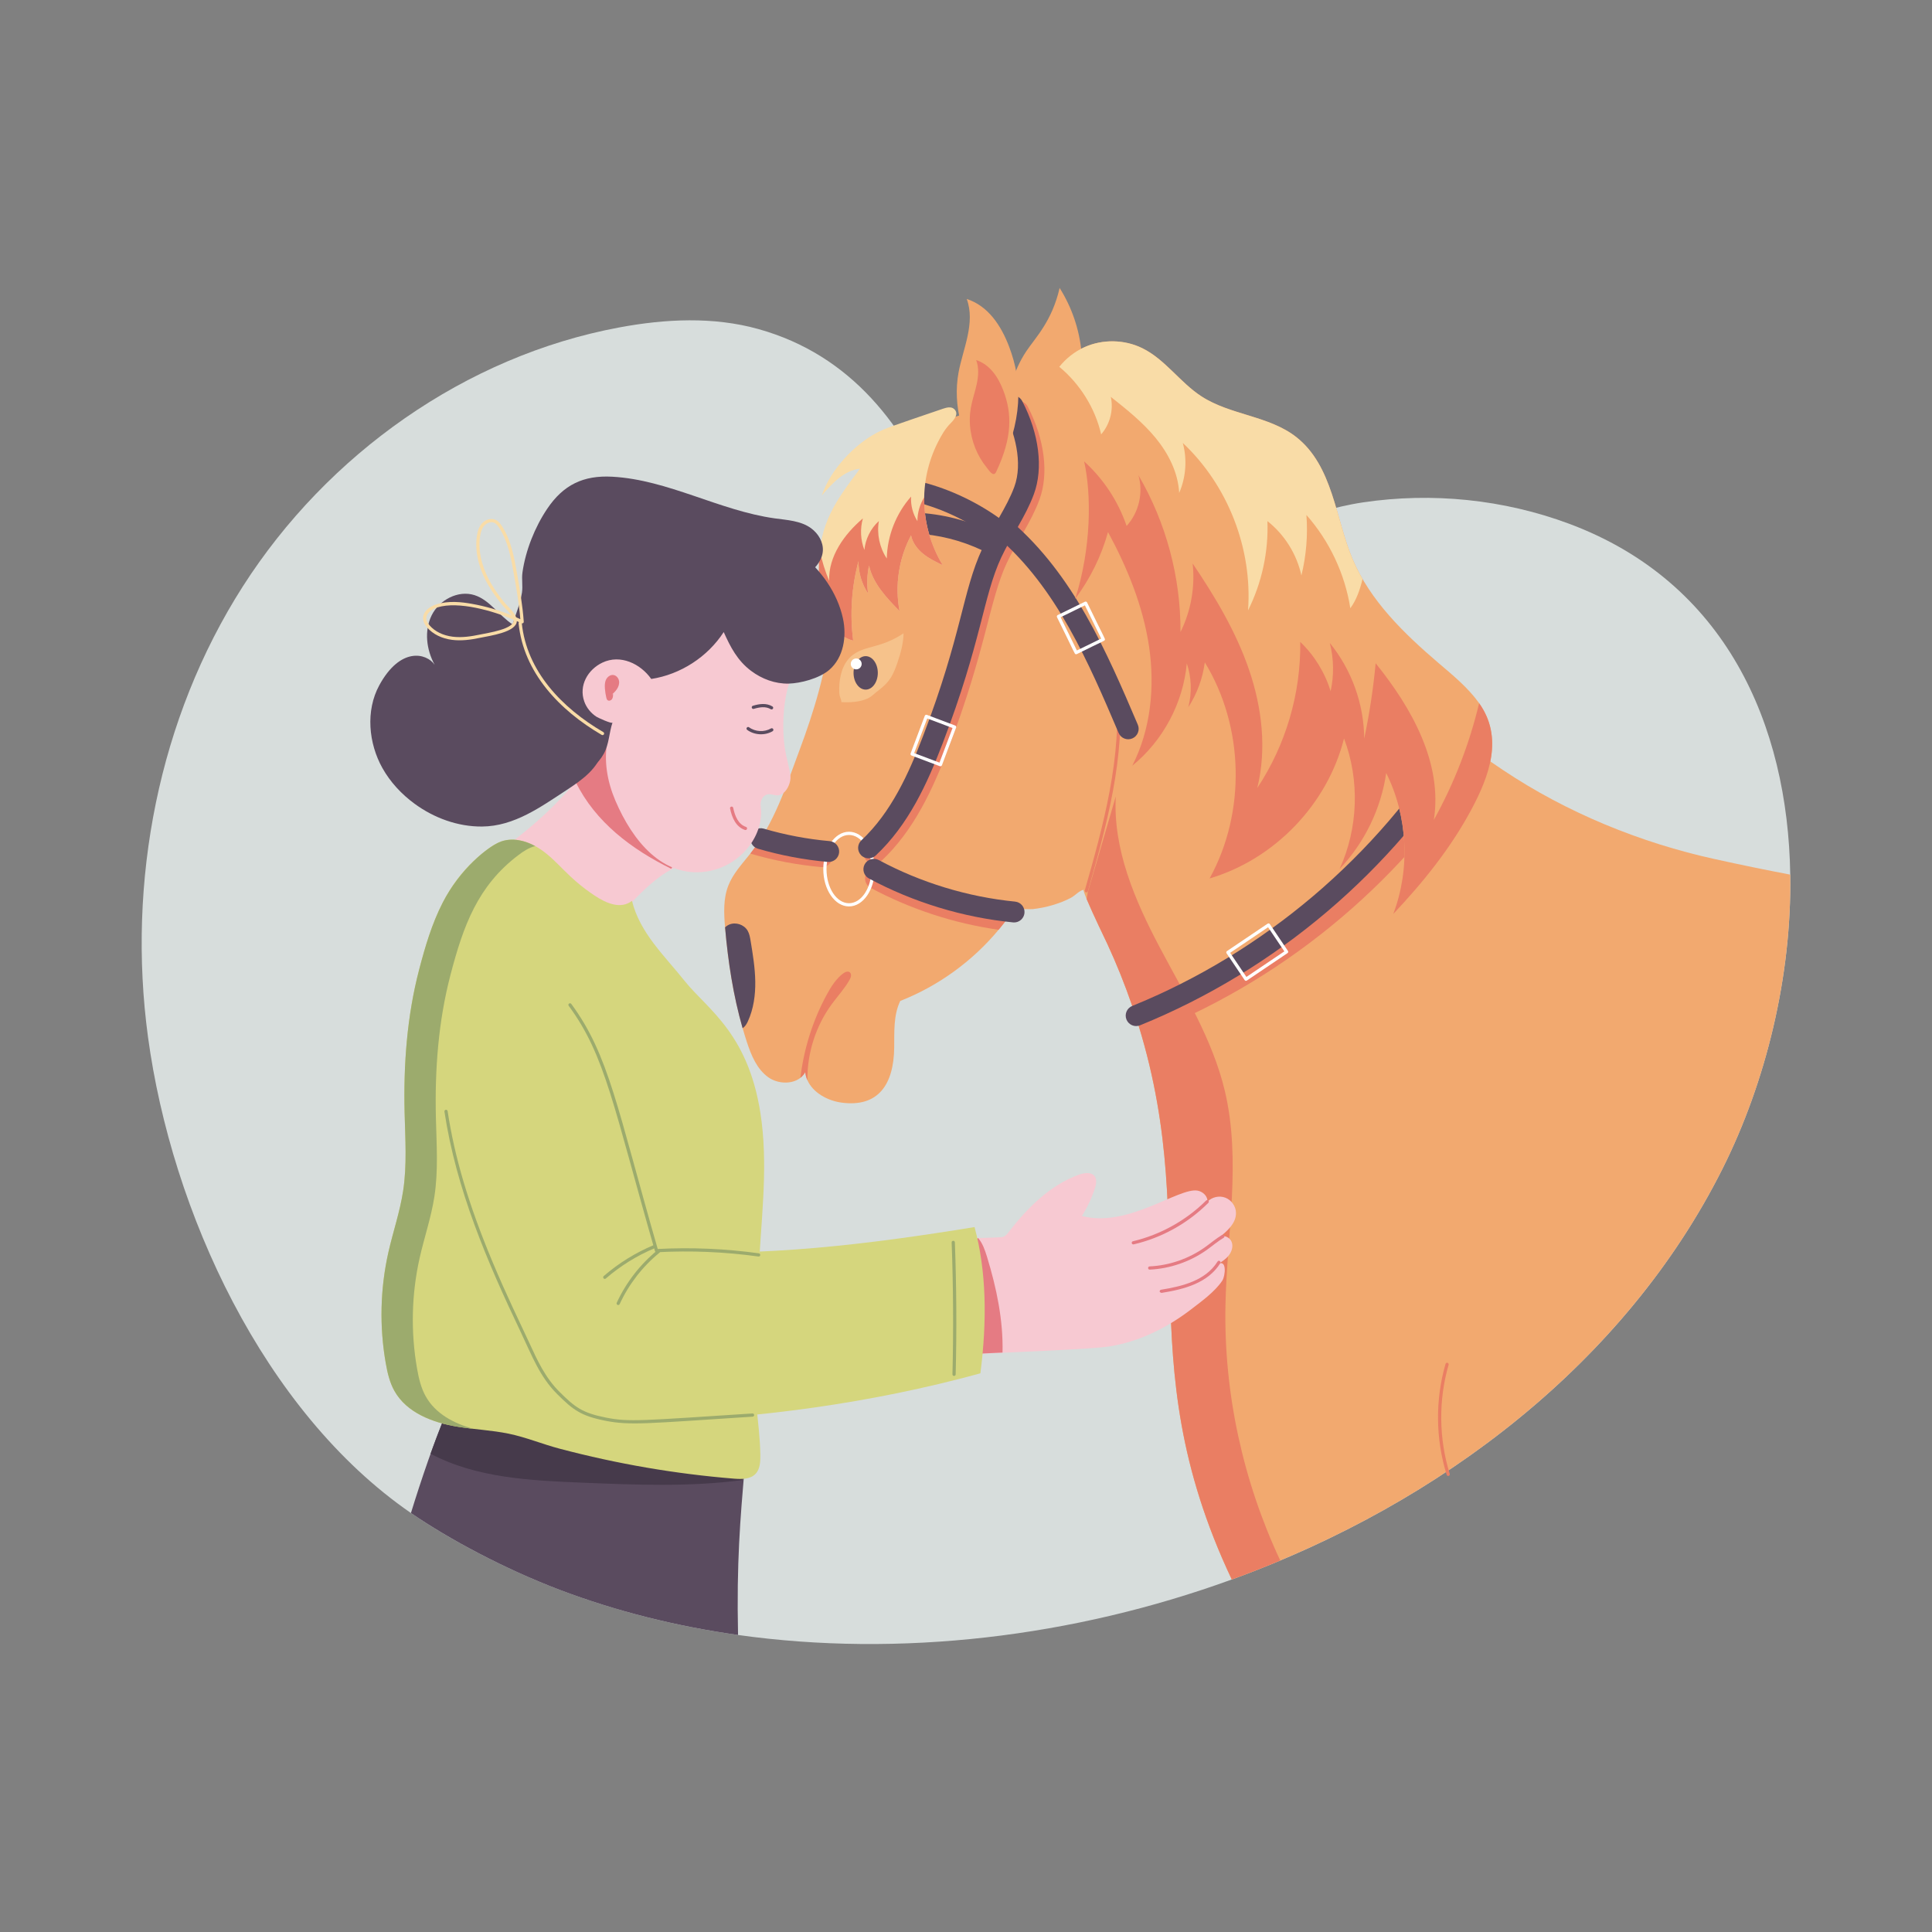 <?xml version="1.0" encoding="utf-8"?>
<svg xmlns="http://www.w3.org/2000/svg" enable-background="new 0 0 600 600" id="Layer_1" version="1.1" viewBox="0 0 600 600" x="0" y="0">
  <rect x="0" y="0" width="600" height="600" fill="#808080" stroke="none"/>
  <g id="_x31_7">
    <g opacity=".8">
      <g>
        <path d="M487.338,162.667c48.528,18.119,67.92,62.242,68.641,108.962&#xD;&#xA;				c0.492,31.664-7.604,64.517-21.013,91.276&#xD;&#xA;				c-30.009,59.891-87.185,103.895-152.423,127.624&#xD;&#xA;				c-49.249,17.916-103.098,24.281-153.331,17.228&#xD;&#xA;				c-19.189-2.699-37.843-7.35-55.521-14.071&#xD;&#xA;				c-17.422-6.625-34.61-15.905-46.075-23.806&#xD;&#xA;				c-45.791-31.554-74.327-93.706-81.657-147.854&#xD;&#xA;				c-6.527-48.219,3.246-98.922,29.458-139.917s69.108-71.546,116.949-80.429&#xD;&#xA;				c14.266-2.649,29.17-3.394,43.146,0.509&#xD;&#xA;				c57.933,16.18,66.92,88.722,76.879,138.229&#xD;&#xA;				c12.236-24.277,28.928-46.299,48.996-64.639&#xD;&#xA;				c3.112-2.844,6.368-5.642,10.222-7.351c7.687-3.409,16.939-3.265,25.01-5.537&#xD;&#xA;				c8.838-2.487,17.426-5.491,26.665-6.87&#xD;&#xA;				C444.734,152.821,467.012,155.082,487.338,162.667z" fill="#ecf4f3"/>
      </g>
    </g>
    <g>
      <path d="M313.082,130.405c-0.525-7.451,1.483-15.058,5.615-21.28&#xD;&#xA;			c2.818-4.242,8.005-9.302,10.376-19.698c3.8,6.015,6.153,12.938,6.805,20.023&#xD;&#xA;			c0.479,5.202,0.015,10.611-2.262,15.313c-1.068,2.206-2.616,4.304-4.831,5.353&#xD;&#xA;			c-2.061,0.976-3.391,0.907-18.074,2.262" fill="#f2a96f"/>
    </g>
    <g>
      <path d="M240.444,421.536c-4.902,10.986-8.05,22.737-9.327,34.7&#xD;&#xA;			l-69.241,25.23c-3.795-8.897-3.146-19.03-1.687-28.598&#xD;&#xA;			c1.106-7.4,2.96-15.971,5.383-24.296c0.31-1.036,0.575-1.294,1.7-1.4&#xD;&#xA;			C184.536,425.603,204.93,428.578,240.444,421.536z" fill="#ffc0cc"/>
    </g>
    <g>
      <path d="M231.305,455.363c-0.033,0.259-0.065,0.53-0.087,0.8&#xD;&#xA;			c-1.301,15.6-2.496,28.926-2.011,51.594&#xD;&#xA;			c-19.18-2.703-37.841-7.352-55.518-14.066&#xD;&#xA;			c-17.171-6.539-34.196-15.669-46.069-23.808&#xD;&#xA;			c3.063-9.939,7.365-22.73,11.439-32.187&#xD;&#xA;			c32.459,6.473,50.996,11.363,56.805,12.563&#xD;&#xA;			c8.887,1.762,17.894,2.389,26.878,3.687&#xD;&#xA;			C223.477,454.044,231.305,455.211,231.305,455.363z" fill="#5a4b5f"/>
    </g>
    <g>
      <path d="M231.305,455.363c-0.033,0.259-0.065,0.53-0.087,0.8&#xD;&#xA;			c-0.011,0.13-0.022,0.259-0.032,0.389l-0.8,3.125&#xD;&#xA;			c-16.401,2.141-33.019,1.449-49.54,0.778&#xD;&#xA;			c-16.12-0.649-32.922-1.449-47.129-8.985c2.181-6.074,4.666-12.208,5.341-13.774&#xD;&#xA;			c32.459,6.473,50.996,11.363,56.805,12.563&#xD;&#xA;			c8.887,1.762,17.894,2.389,26.878,3.687&#xD;&#xA;			C223.477,454.044,231.305,455.211,231.305,455.363z" fill="#463a4b"/>
    </g>
    <g>
      <path d="M555.972,271.622c0.497,31.678-7.601,64.535-21.007,91.295&#xD;&#xA;			c-27.678,55.237-78.472,96.949-137.374,121.708&#xD;&#xA;			c-4.963,2.087-9.979,4.054-15.05,5.903&#xD;&#xA;			c-33.267-70.426-7.578-110.064-30.976-178.297&#xD;&#xA;			c-2.227-6.476-4.779-12.834-7.655-19.05c-0.4-0.843-4.509-9.352-6.433-13.947&#xD;&#xA;			c-0.703-1.719-1.114-2.876-0.919-2.908c-1.351,0.227-2.562,1.687-3.773,2.379&#xD;&#xA;			c-1.827,1.027-3.871,1.773-5.871,2.379c-2.033,0.605-4.13,1.016-6.249,1.254&#xD;&#xA;			c-0.681,0.076-5.633-0.173-5.849,0.151c-0.065,0.097-0.13,0.195-0.205,0.292&#xD;&#xA;			c-1.384,2.065-2.887,4.054-4.487,5.968&#xD;&#xA;			c-8.12,9.763-18.726,17.461-30.543,22.099&#xD;&#xA;			c-2.13,4.422-1.827,9.558-1.881,14.466&#xD;&#xA;			c-0.127,11.534-4.996,18.672-16.423,17.104&#xD;&#xA;			c-4.336-0.605-8.823-3.103-10.52-6.941c-0.357-0.8-0.595-1.633-0.681-2.53&#xD;&#xA;			c-0.379,0.714-0.897,1.308-1.503,1.784c-2.638,2.076-7.039,1.892-9.936-0.151&#xD;&#xA;			c-3.557-2.508-5.33-6.822-6.692-10.963c-0.465-1.438-0.908-2.865-1.319-4.314&#xD;&#xA;			c-2.908-10.131-4.508-20.618-5.428-31.127c-0.011-0.065-0.011-0.119-0.022-0.162&#xD;&#xA;			c-0.379-4.357-0.584-8.887,0.995-12.942c1.427-3.676,4.173-6.628,6.639-9.72&#xD;&#xA;			c0.075-0.087,0.14-0.184,0.216-0.27c7.512-9.561,11.008-20.705,15.266-32.122&#xD;&#xA;			c4.487-12.012,8.25-24.381,9.644-37.149c0.951-8.758,0.8-17.656,2.725-26.251&#xD;&#xA;			c4.823-21.525,22.056-38.241,44.058-42.209&#xD;&#xA;			c43.589-7.941,68.681,6.062,99.252,36.63&#xD;&#xA;			c23.646,24.018,27.841,36.085,38.944,58.481&#xD;&#xA;			c7.86,5.709,15.818,11.309,23.905,16.715&#xD;&#xA;			c19.796,13.234,42.674,22.575,65.876,27.657&#xD;&#xA;			C540.436,268.54,548.199,270.141,555.972,271.622z" fill="#f2a96f"/>
    </g>
    <g>
      <g>
        <path d="M271.459,268.287c-0.866,0-1.729-0.345-2.368-1.026&#xD;&#xA;				c-1.225-1.308-1.157-3.36,0.15-4.584c9.258-8.671,14.679-20.697,19.159-32.403&#xD;&#xA;				c12.072-31.535,12.2-44.881,18.385-58.181&#xD;&#xA;				c3.109-6.677,7.54-12.706,9.929-19.151c2.773-7.479,0.115-17.131-3.296-23.671&#xD;&#xA;				c-0.828-1.589-0.212-3.548,1.376-4.376c1.591-0.83,3.549-0.212,4.376,1.375&#xD;&#xA;				c5.253,10.07,6.608,20.883,3.626,28.927&#xD;&#xA;				c-2.651,7.151-7.133,13.196-10.129,19.632&#xD;&#xA;				c-5.506,11.842-6.394,26.899-18.209,57.764&#xD;&#xA;				c-4.758,12.43-10.568,25.251-20.783,34.818&#xD;&#xA;				C273.049,267.997,272.253,268.287,271.459,268.287z" fill="#ea7e63"/>
      </g>
    </g>
    <g>
      <g>
        <path d="M258.497,266.335c-0.166,1.832-1.842,3.128-3.525,2.941&#xD;&#xA;				c-7.33-0.66-14.639-2.043-21.71-4.108c-0.076-0.022-0.162-0.054-0.238-0.086&#xD;&#xA;				c1.427-1.816,2.725-3.698,3.892-5.633c6.087,1.676,12.347,2.8,18.64,3.362&#xD;&#xA;				C257.34,262.972,258.659,264.54,258.497,266.335z" fill="#ea7e63"/>
      </g>
    </g>
    <g>
      <g>
        <path d="M314.61,282.78c-1.384,2.065-2.887,4.054-4.487,5.968&#xD;&#xA;				c-13.839-1.968-27.484-6.433-39.755-13.028&#xD;&#xA;				c-1.578-0.843-2.173-2.811-1.319-4.39c0.843-1.579,2.811-2.173,4.39-1.319&#xD;&#xA;				C286.1,276.812,300.306,281.223,314.61,282.78z" fill="#ea7e63"/>
      </g>
    </g>
    <g>
      <g>
        <path d="M354.407,318.361c-0.675-1.659,0.125-3.551,1.784-4.225&#xD;&#xA;				c40.915-16.621,76.142-46.521,99.192-84.192&#xD;&#xA;				c0.935-1.527,2.933-2.008,4.459-1.074c1.529,0.935,2.009,2.932,1.074,4.46&#xD;&#xA;				c-23.768,38.845-60.093,69.677-102.283,86.816&#xD;&#xA;				C356.973,320.821,355.081,320.019,354.407,318.361z" fill="#ea7e63"/>
      </g>
    </g>
    <g opacity=".5">
      <g>
        <path d="M271.986,215.078c-0.828,0.641-1.42,1.314-2.407,1.779&#xD;&#xA;				c-2.564,1.209-5.443,1.304-8.259,1.208c-0.012-0.708-0.389-1.311-0.535-1.982&#xD;&#xA;				c-0.163-0.743-0.17-1.529-0.16-2.286c0.049-3.773,1.064-7.819,3.983-10.211&#xD;&#xA;				c3.911-3.203,8.798-2.117,15.995-6.904c-0.041,3.107-0.891,6.146-1.889,9.089&#xD;&#xA;				C277.009,210.794,275.804,212.124,271.986,215.078z" fill="#f9dca7"/>
      </g>
    </g>
    <g>
      <path d="M397.589,484.63c-4.962,2.087-9.979,4.054-15.05,5.892&#xD;&#xA;			c-33.273-70.393-7.581-110.116-30.976-178.286&#xD;&#xA;			c-2.227-6.476-4.779-12.844-7.655-19.061c-0.4-0.843-4.508-9.352-6.433-13.947&#xD;&#xA;			l0.346-2.141c2.898-9.914,5.795-19.829,8.693-29.743&#xD;&#xA;			c-0.876,16.38,5.882,32.165,13.547,46.674&#xD;&#xA;			c7.666,14.499,16.477,28.716,20.294,44.663&#xD;&#xA;			c5.211,21.807,0.616,44.588,0.216,67.011&#xD;&#xA;			C380.085,432.842,386.064,460.044,397.589,484.63z" fill="#ea7e63"/>
    </g>
    <g>
      <g>
        <path d="M349.836,316.631c-0.675-1.659,0.125-3.551,1.784-4.225&#xD;&#xA;				c40.915-16.622,76.142-46.521,99.192-84.192c0.935-1.527,2.933-2.008,4.459-1.074&#xD;&#xA;				c1.529,0.935,2.009,2.932,1.074,4.46&#xD;&#xA;				c-23.768,38.845-60.093,69.677-102.283,86.816&#xD;&#xA;				C352.403,319.092,350.51,318.29,349.836,316.631z" fill="#5a4b5f"/>
      </g>
    </g>
    <g>
      <path d="M337.381,277.125c-0.045,0-0.091-0.006-0.137-0.019&#xD;&#xA;			c-0.266-0.076-0.42-0.352-0.344-0.618c5.559-19.563,11.86-41.737,9.591-63.397&#xD;&#xA;			c-0.029-0.275,0.17-0.521,0.445-0.549c0.267-0.03,0.521,0.17,0.549,0.445&#xD;&#xA;			c2.29,21.852-4.039,44.124-9.624,63.775&#xD;&#xA;			C337.799,276.981,337.599,277.125,337.381,277.125z" fill="#ea7e63"/>
    </g>
    <g>
      <g>
        <path d="M309.266,168.241c-6.846-5.448-14.918-9.578-23.345-11.944&#xD;&#xA;				c-1.725-0.484-2.73-2.275-2.247-4c0.486-1.724,2.283-2.729,4-2.246&#xD;&#xA;				c9.252,2.597,18.115,7.132,25.632,13.113c1.401,1.115,1.633,3.156,0.518,4.558&#xD;&#xA;				C312.704,169.128,310.665,169.352,309.266,168.241z" fill="#5a4b5f"/>
      </g>
    </g>
    <g>
      <g>
        <path d="M307.452,172.127c-6.302-3.39-13.399-5.547-20.522-6.238&#xD;&#xA;				c-1.783-0.173-3.088-1.758-2.915-3.542c0.173-1.784,1.763-3.094,3.542-2.915&#xD;&#xA;				c7.972,0.774,15.914,3.188,22.968,6.982c1.577,0.848,2.169,2.815,1.321,4.393&#xD;&#xA;				C310.994,172.389,309.025,172.973,307.452,172.127z" fill="#5a4b5f"/>
      </g>
    </g>
    <g>
      <g>
        <path d="M347.393,227.615c-9.34-21.903-19.208-44.981-37.557-60.803&#xD;&#xA;				c-1.357-1.17-1.508-3.218-0.339-4.574c1.172-1.358,3.22-1.507,4.575-0.338&#xD;&#xA;				c19.267,16.612,29.486,40.184,39.289,63.171c0.702,1.648-0.063,3.553-1.711,4.256&#xD;&#xA;				C349.994,230.033,348.093,229.256,347.393,227.615z" fill="#5a4b5f"/>
      </g>
    </g>
    <g>
      <path d="M263.84,304.306c-1.54,2.72-3.688,5.029-5.535,7.551&#xD;&#xA;			c-4.963,6.788-7.661,15.212-7.551,23.62c-0.359-0.791-0.594-1.642-0.682-2.536&#xD;&#xA;			c-0.381,0.719-0.894,1.312-1.503,1.789c1.078-9.01,3.841-17.815,8.167-25.798&#xD;&#xA;			c1.32-2.441,2.83-4.853,5.022-6.554c0.63-0.491,1.562-0.909,2.17-0.396&#xD;&#xA;			C264.58,302.524,264.258,303.573,263.84,304.306z" fill="#ea7e63"/>
    </g>
    <g>
      <path d="M234.553,304.79c0.066,4.223-0.52,8.526-2.28,12.367&#xD;&#xA;			c-0.389,0.836-0.865,1.694-1.657,2.141c-2.903-10.131-4.509-20.615-5.425-31.12&#xD;&#xA;			c-0.007-0.059-0.007-0.11-0.015-0.169c0.381-0.374,0.829-0.682,1.32-0.887&#xD;&#xA;			c2.009-0.843,4.575,0.015,5.682,1.899c0.557,0.953,0.748,2.082,0.931,3.174&#xD;&#xA;			C233.798,296.366,234.487,300.56,234.553,304.79z" fill="#5a4b5f"/>
    </g>
    <g>
      <path d="M263.665,281.5c-4.403,0-7.986-5.203-7.986-11.598&#xD;&#xA;			c0-6.395,3.583-11.597,7.986-11.597s7.986,5.203,7.986,11.597&#xD;&#xA;			C271.652,276.298,268.069,281.5,263.665,281.5z M263.665,259.305&#xD;&#xA;			c-3.853,0-6.986,4.754-6.986,10.597c0,5.844,3.134,10.598,6.986,10.598&#xD;&#xA;			s6.986-4.754,6.986-10.598C270.652,264.059,267.518,259.305,263.665,259.305z" fill="#fff"/>
    </g>
    <g>
      <ellipse cx="268.845" cy="208.97" fill="#5a4b5f" rx="3.768" ry="5.198"/>
    </g>
    <g>
      <path d="M292.78,175.521c-2.108-1.016-4.249-2.043-6.065-3.514&#xD;&#xA;			c-1.817-1.47-3.33-3.449-3.784-5.741c-3.795,7.136-5.082,15.569-3.568,23.505&#xD;&#xA;			c-4.033-4.108-8.239-8.52-9.482-14.131c-0.606,2.843-0.714,5.795-0.292,8.671&#xD;&#xA;			c-1.968-2.952-3.017-6.509-2.973-10.055c-2.152,8.012-2.714,16.456-1.654,24.694&#xD;&#xA;			c-9.622-2.4-10.844-16.066-10.606-24.013&#xD;&#xA;			c0.304-12.352,4.799-18.935,12.725-29.376&#xD;&#xA;			c-4.93,0.519-8.649,4.552-11.871,8.325c2.72-8.16,10.218-15.803,16.812-19.342&#xD;&#xA;			c3.03-1.625,5.151-2.256,20.823-7.611c1.135-0.389,2.53-0.735,3.438,0.065&#xD;&#xA;			c1.676,1.492-0.011,3.395-1.081,4.465c-1.676,1.676-2.865,3.762-3.935,5.882&#xD;&#xA;			C284.988,149.783,285.799,164.089,292.78,175.521z" fill="#f9dca7"/>
    </g>
    <g>
      <path d="M456.979,251.355c-6.39,11.969-14.996,22.651-24.283,32.479&#xD;&#xA;			c5.33-14.055,4.509-30.316-2.195-43.766&#xD;&#xA;			c-1.611,11.104-6.746,21.667-14.477,29.797&#xD;&#xA;			c5.784-12.617,6.293-27.559,1.373-40.533&#xD;&#xA;			c-5.103,20.391-21.569,37.538-41.744,43.474&#xD;&#xA;			c11.331-20.532,10.736-47.118-1.492-67.109c-0.638,4.941-2.411,9.752-5.125,13.936&#xD;&#xA;			c1.167-4.454,1.005-9.255-0.465-13.623c-1.114,12.282-7.363,24.013-16.931,31.787&#xD;&#xA;			c5.752-11.266,7.06-24.478,5.211-36.998&#xD;&#xA;			c-1.86-12.52-6.714-24.435-12.747-35.56&#xD;&#xA;			c-2.065,7.439-5.535,14.499-10.163,20.683&#xD;&#xA;			c3.665-11.612,4.962-23.959,3.773-36.079&#xD;&#xA;			c-0.964-9.633-4.179-20.142-12.596-24.986c-1.319-0.768-0.443-1.979-0.032-3.449&#xD;&#xA;			c0.768-2.725,2.098-5.287,3.892-7.493c2.076-2.606,4.768-4.736,7.817-6.098&#xD;&#xA;			c5.644-2.53,12.401-2.411,17.948,0.314c7.125,3.492,11.731,10.66,18.391,14.974&#xD;&#xA;			c9.006,5.838,20.996,6.001,29.43,12.628c11.41,8.964,12.179,25.344,17.461,37.841&#xD;&#xA;			c5.478,12.977,16.001,23.172,26.662,32.284c4.498,3.838,9.136,7.611,12.585,12.401&#xD;&#xA;			c0.032,0.043,0.065,0.087,0.087,0.13&#xD;&#xA;			C466.925,229.007,462.579,240.868,456.979,251.355z" fill="#f2a96f"/>
    </g>
    <g>
      <g>
        <path d="M257.078,267.677c-7.34-0.654-14.647-2.037-21.717-4.11&#xD;&#xA;				c-1.719-0.505-2.703-2.306-2.199-4.025s2.302-2.703,4.026-2.2&#xD;&#xA;				c6.662,1.955,13.548,3.258,20.465,3.874c1.784,0.159,3.102,1.734,2.944,3.519&#xD;&#xA;				C260.439,266.496,258.887,267.834,257.078,267.677z" fill="#5a4b5f"/>
      </g>
    </g>
    <g>
      <g>
        <path d="M314.935,286.474c-0.107,0-0.214-0.005-0.322-0.016&#xD;&#xA;				c-15.536-1.531-31.014-6.248-44.764-13.64&#xD;&#xA;				c-1.577-0.848-2.169-2.815-1.321-4.393c0.849-1.577,2.813-2.17,4.393-1.321&#xD;&#xA;				c13.001,6.99,27.638,11.45,42.327,12.899&#xD;&#xA;				c1.783,0.176,3.086,1.763,2.91,3.546&#xD;&#xA;				C317.993,285.223,316.583,286.474,314.935,286.474z" fill="#5a4b5f"/>
      </g>
    </g>
    <g>
      <g>
        <path d="M269.74,266.568c-0.866,0-1.729-0.345-2.368-1.026&#xD;&#xA;				c-1.225-1.308-1.157-3.36,0.15-4.584c9.258-8.671,14.679-20.697,19.159-32.403&#xD;&#xA;				c12.072-31.535,12.2-44.881,18.385-58.181&#xD;&#xA;				c3.109-6.677,7.54-12.706,9.929-19.151c2.773-7.479,0.115-17.131-3.296-23.671&#xD;&#xA;				c-0.828-1.589-0.212-3.548,1.376-4.376c1.591-0.83,3.549-0.212,4.376,1.375&#xD;&#xA;				c5.253,10.07,6.608,20.883,3.626,28.927c-2.651,7.151-7.133,13.196-10.129,19.632&#xD;&#xA;				c-5.675,12.203-6.075,26.067-18.209,57.764&#xD;&#xA;				c-4.758,12.43-10.568,25.251-20.783,34.818&#xD;&#xA;				C271.33,266.278,270.534,266.568,269.74,266.568z" fill="#5a4b5f"/>
      </g>
    </g>
    <g>
      <path d="M297.68,115.7c1.292-7.112,5.338-15.374,2.543-22.856&#xD;&#xA;			c6.653,2.149,10.691,8.282,13.159,14.794c4.218,11.132,4.378,22.661-3.496,39.27&#xD;&#xA;			c-1.35,2.849-3.49-0.747-4.593-2.097&#xD;&#xA;			C298.773,136.829,295.824,125.915,297.68,115.7z" fill="#f2a96f"/>
    </g>
    <g>
      <path d="M303.345,119.223c0.519-2.446,0.695-5.054-0.18-7.396&#xD;&#xA;			c4.271,1.38,6.863,5.316,8.447,9.497c2.708,7.146,2.811,14.547-2.244,25.209&#xD;&#xA;			c-0.867,1.829-2.24-0.479-2.948-1.346c-2.919-3.574-4.845-8.227-5.184-13.2&#xD;&#xA;			C300.865,126.554,302.456,123.411,303.345,119.223z" fill="#ea7e63"/>
    </g>
    <g>
      <path d="M449.281,458.021c-3.463-11.071-3.591-23.304-0.361-34.446&#xD;&#xA;			c0.076-0.265,0.354-0.419,0.62-0.341c0.265,0.077,0.417,0.354,0.341,0.62&#xD;&#xA;			c-3.176,10.956-3.05,22.983,0.355,33.869c0.082,0.264-0.064,0.544-0.328,0.626&#xD;&#xA;			C449.647,458.43,449.365,458.286,449.281,458.021z" fill="#ea7e63"/>
    </g>
    <g>
      <path d="M292.78,175.521c-2.108-1.016-4.249-2.043-6.065-3.514&#xD;&#xA;			c-1.817-1.47-3.33-3.449-3.784-5.741c-3.795,7.136-5.082,15.569-3.568,23.505&#xD;&#xA;			c-4.033-4.108-8.239-8.52-9.482-14.131c-0.606,2.843-0.714,5.795-0.292,8.671&#xD;&#xA;			c-1.968-2.952-3.017-6.509-2.973-10.055c-2.152,8.012-2.714,16.456-1.654,24.694&#xD;&#xA;			c-10.062-2.51-11.388-17.721-10.379-27.981&#xD;&#xA;			c0.67,3.222,1.643,6.39,2.919,9.428c-0.26-7.612,4.681-14.477,10.477-19.407&#xD;&#xA;			c-0.908,3.2-0.746,6.703,0.465,9.806c0.324-3.406,1.957-6.682,4.498-8.985&#xD;&#xA;			c-0.692,4,0.206,8.249,2.454,11.633c0.151-7.028,2.876-13.969,7.547-19.223&#xD;&#xA;			c-0.162,2.66,0.541,5.373,1.968,7.622c-0.011-2.595,0.746-5.19,2.119-7.406&#xD;&#xA;			C286.909,161.812,288.931,169.218,292.78,175.521z" fill="#ea7e63"/>
    </g>
    <g>
      <path d="M456.979,251.355c-6.39,11.969-14.996,22.651-24.283,32.479&#xD;&#xA;			c5.33-14.055,4.509-30.316-2.195-43.766&#xD;&#xA;			c-1.611,11.104-6.746,21.667-14.477,29.797&#xD;&#xA;			c5.784-12.617,6.293-27.559,1.373-40.533&#xD;&#xA;			c-5.103,20.391-21.569,37.538-41.744,43.474&#xD;&#xA;			c11.331-20.532,10.736-47.118-1.492-67.109c-0.638,4.941-2.411,9.752-5.125,13.936&#xD;&#xA;			c1.167-4.454,1.005-9.255-0.465-13.623c-1.114,12.282-7.363,24.013-16.931,31.787&#xD;&#xA;			c5.752-11.266,7.06-24.478,5.211-36.998&#xD;&#xA;			c-1.86-12.52-6.714-24.435-12.747-35.56&#xD;&#xA;			c-2.065,7.439-5.535,14.499-10.163,20.683&#xD;&#xA;			c4.985-15.793,5.05-32.346,2.746-42.631&#xD;&#xA;			c5.99,5.427,10.585,12.39,13.191,20.045c3.817-4.152,5.254-10.347,3.665-15.764&#xD;&#xA;			c8.595,14.693,13.158,31.7,13.072,48.718c3.244-6.541,4.573-14.023,3.773-21.288&#xD;&#xA;			c6.984,10.325,13.45,21.137,17.493,32.933&#xD;&#xA;			c4.044,11.785,5.568,24.694,2.573,36.792&#xD;&#xA;			c8.855-13.342,13.569-29.376,13.352-45.377c4.379,4.184,7.655,9.514,9.428,15.309&#xD;&#xA;			c1.092-4.919,1.006-10.098-0.249-14.974c6.779,8.303,10.617,18.975,10.682,29.711&#xD;&#xA;			c1.633-7.73,2.822-15.558,3.557-23.418&#xD;&#xA;			c11.201,13.872,20.856,31.041,18.066,48.653&#xD;&#xA;			c6.314-11.363,11.05-23.591,14.066-36.241&#xD;&#xA;			C466.925,229.007,462.579,240.868,456.979,251.355z" fill="#ea7e63"/>
    </g>
    <g>
      <circle cx="265.906" cy="206.188" fill="#fff" r="1.691"/>
    </g>
    <g>
      <path d="M291.881,237.951l-8.796-3.316c-0.258-0.097-0.389-0.386-0.291-0.644&#xD;&#xA;			l4.408-11.692c0.095-0.252,0.378-0.392,0.645-0.292l8.796,3.316&#xD;&#xA;			c0.258,0.097,0.389,0.386,0.291,0.644l-4.408,11.692&#xD;&#xA;			C292.428,237.917,292.142,238.048,291.881,237.951z M283.906,233.875l7.86,2.964&#xD;&#xA;			l4.055-10.757l-7.86-2.964L283.906,233.875z" fill="#fff"/>
    </g>
    <g>
      <path d="M334.044,203.155c-0.373-0.128,0.002,0.214-5.781-11.477&#xD;&#xA;			c-0.121-0.248-0.019-0.547,0.229-0.669l8.442-4.133&#xD;&#xA;			c0.245-0.121,0.547-0.02,0.669,0.229c5.687,11.738,5.647,11.231,5.519,11.604&#xD;&#xA;			c-0.127,0.371,0.004,0.102-8.696,4.421&#xD;&#xA;			C334.303,203.191,334.165,203.196,334.044,203.155z M329.381,191.687l5.055,10.325&#xD;&#xA;			l7.545-3.694l-5.056-10.325L329.381,191.687z" fill="#fff"/>
    </g>
    <g>
      <path d="M419.354,188.896c-1.676-10.682-6.476-20.867-13.634-28.965&#xD;&#xA;			c0.476,6.292-0.054,12.661-1.557,18.791c-1.438-6.617-5.233-12.693-10.552-16.888&#xD;&#xA;			c0.357,9.547-1.741,19.18-6.022,27.732c1.406-19.18-6.249-38.836-20.261-52.005&#xD;&#xA;			c1.395,5.103,0.984,10.671-1.124,15.526c-0.324-6.292-3.319-12.217-7.319-17.093&#xD;&#xA;			c-4.001-4.865-8.985-8.833-13.915-12.747c0.887,4.054-0.249,8.52-2.995,11.644&#xD;&#xA;			c-1.881-8.163-6.563-15.623-12.996-20.975c2.076-2.606,4.768-4.736,7.817-6.098&#xD;&#xA;			c5.644-2.53,12.401-2.411,17.948,0.314c7.125,3.492,11.731,10.66,18.391,14.974&#xD;&#xA;			c9.006,5.838,20.996,6.001,29.43,12.628c11.41,8.964,12.179,25.344,17.461,37.841&#xD;&#xA;			c0.908,2.152,1.957,4.227,3.125,6.238&#xD;&#xA;			C422.37,183.057,421.31,186.236,419.354,188.896z" fill="#f9dca7"/>
    </g>
    <g>
      <path d="M386.533,304.374l-5.609-8.32c-0.154-0.229-0.094-0.54,0.136-0.694&#xD;&#xA;			l12.611-8.503c0.238-0.162,0.547-0.083,0.694,0.135l5.609,8.32&#xD;&#xA;			c0.154,0.229,0.094,0.54-0.136,0.694l-12.611,8.503&#xD;&#xA;			C386.999,304.665,386.687,304.602,386.533,304.374z M382.033,295.91l5.05,7.49&#xD;&#xA;			l11.782-7.944l-5.05-7.49L382.033,295.91z" fill="#fff"/>
    </g>
    <g>
      <g>
        <g>
          <path d="M219.082,266.994c-4.032,3.045-7.879-3.263-24.221,14.688&#xD;&#xA;					c-0.569,0.625-1.634,1.428-1.886,2.223c-0.281,0.885,0.273,2.002,0.386,2.879&#xD;&#xA;					c1.477,11.426-16.956,8.977-17.592-5.029&#xD;&#xA;					c-0.108-2.388,0.104-5.163-1.757-6.999c-0.659-0.65-1.5-1.08-2.346-1.454&#xD;&#xA;					c-8.94-3.952-17.156-1.563-26.183-1.983&#xD;&#xA;					c10.053-7.123,20.182-14.311,28.607-23.302&#xD;&#xA;					c5.113-5.457,9.465-10.036,11.928-17.076l15.997,5.08&#xD;&#xA;					c15.726,18.297,16.217,18.64,17.631,21.294&#xD;&#xA;					C221.333,260.52,221.753,264.998,219.082,266.994z" fill="#f7c9d2"/>
        </g>
        <g>
          <path d="M217.719,254.386l-9.276,15.416&#xD;&#xA;					c-12.331-6.069-23.577-14.537-29.648-26.939&#xD;&#xA;					c3.099-3.535,5.667-7.456,7.222-11.922l15.997,5.08&#xD;&#xA;					C216.835,253.264,216.789,253.18,217.719,254.386z" fill="#e57b83"/>
        </g>
        <g>
          <path d="M188.677,229.961c-1.238,6.325-0.071,12.808,2.436,18.679&#xD;&#xA;					c5.388,12.617,14.732,24.017,28.255,22.026&#xD;&#xA;					c9.767-1.438,17.173-9.92,17.017-18.7&#xD;&#xA;					c-0.018-0.997-0.313-1.922-0.093-2.93c0.214-0.98,0.837-1.931,1.786-2.257&#xD;&#xA;					c1.117-0.383,2.134,0.215,3.239,0.225c2.717,0.025,4.445-3.836,4.147-6.129&#xD;&#xA;					c-0.356-2.74-1.222-5.393-1.663-8.154c-1.03-6.456-0.521-13.654,0.736-18.649&#xD;&#xA;					c0.838-3.329,2.794-5.797,2.794-9.396c-0-3.25-1.066-6.501-2.893-9.179&#xD;&#xA;					c-3.082-4.517-8.018-7.491-13.183-9.288&#xD;&#xA;					c-9.098-3.165-19.107-3.014-28.518-0.956&#xD;&#xA;					c-4.438,0.97-8.836,2.376-12.688,4.784c-3.342,2.088-6.186,4.874-8.909,7.723&#xD;&#xA;					c-5.321,5.568-10.541,12.052-11.057,19.736" fill="#f7c9d2"/>
        </g>
        <g>
          <path d="M248.589,171.879c-8.024-6.521-18.118-10.188-28.07-12.855&#xD;&#xA;					c-13.689-3.668-28.369-5.554-40.434,1.911&#xD;&#xA;					c-7.986,4.941-13.326,14.508-13.274,23.823&#xD;&#xA;					c0.018,3.283,0.796,6.802-0.768,9.688c-1.911,3.524-6.519,4.62-9.121,7.669&#xD;&#xA;					c-1.92,2.25-2.547,5.378-2.331,8.328c0.216,2.95,1.19,5.784,2.157,8.579&#xD;&#xA;					c2.664,7.705,4.402,15.627,12.199,19.807&#xD;&#xA;					c7.557,4.052,15.066,1.6,18.572-4.758c1.674-3.036,1.606-6.456,2.703-9.68&#xD;&#xA;					c-0.177,0.521-4.574-1.534-4.963-1.784c-1.734-1.115-3.115-2.794-3.806-4.742&#xD;&#xA;					c-1.764-4.978,1.094-9.934,5.646-12.092&#xD;&#xA;					c5.559-2.635,11.781,0.318,15.156,5.087&#xD;&#xA;					c9.097-1.405,17.497-6.842,22.503-14.566c2.108,4.687,4.237,8.837,8.493,12.046&#xD;&#xA;					c3.347,2.524,7.497,4.062,11.687,3.961c3.589-0.086,9.47-1.571,12.6-4.267&#xD;&#xA;					c4.497-3.875,5.451-10.431,4.251-15.964&#xD;&#xA;					C260.047,184.057,254.984,177.076,248.589,171.879z" fill="#5a4b5f"/>
        </g>
        <g>
          <path d="M231.351,257.752c-2.786-0.948-4.03-3.767-4.625-6.664&#xD;&#xA;					c-0.055-0.271,0.119-0.535,0.39-0.59c0.266-0.052,0.534,0.118,0.591,0.389&#xD;&#xA;					c0.513,2.504,1.55,5.097,3.967,5.917&#xD;&#xA;					C232.299,257.017,231.979,257.963,231.351,257.752z" fill="#e57b83"/>
        </g>
        <g>
          <path d="M239.364,220.246c-1.562-0.948-3.505-0.638-5.262-0.104&#xD;&#xA;					c-0.638,0.189-0.921-0.765-0.291-0.957c2.052-0.624,4.235-0.908,6.072,0.207&#xD;&#xA;					c0.235,0.143,0.311,0.451,0.168,0.687&#xD;&#xA;					C239.905,220.318,239.596,220.388,239.364,220.246z" fill="#5a4b5f"/>
        </g>
        <g>
          <path d="M189.727,215.984c0.675-0.602,1.358-1.212,1.86-1.964&#xD;&#xA;					s0.812-1.674,0.656-2.564c-0.156-0.891-0.858-1.713-1.755-1.827&#xD;&#xA;					c-0.95-0.121-1.863,0.567-2.276,1.431c-0.413,0.864-0.424,1.863-0.351,2.817&#xD;&#xA;					c0.072,0.939,0.218,1.872,0.436,2.789c0.066,0.279,0.149,0.573,0.364,0.763&#xD;&#xA;					c0.421,0.373,1.139,0.117,1.437-0.36c0.298-0.477,0.297-1.075,0.285-1.637" fill="#e57b83"/>
        </g>
        <g>
          <path d="M205.06,182.03c16.147-2.553,34.582,4.734,46.265-4.18&#xD;&#xA;					c2.191-1.672,4.061-4.06,4.221-6.812c0.158-2.719-1.427-5.334-3.615-6.956&#xD;&#xA;					c-3.204-2.375-7.509-2.565-11.334-3.1&#xD;&#xA;					c-17.239-2.412-33.07-11.978-50.45-12.934&#xD;&#xA;					c-8.999-0.495-15.209,2.531-20.215,9.974&#xD;&#xA;					c-3.832,5.698-6.708,12.923-7.674,19.745&#xD;&#xA;					c-0.299,2.111,0.156,4.179-0.156,6.276c-0.492,3.307-1.939,6.673-2.906,9.871&#xD;&#xA;					c-4.213-2.713-7.061-7.563-11.835-9.087c-5.083-1.622-10.924,1.478-13.296,6.258&#xD;&#xA;					c-2.372,4.78-1.652,10.69,0.921,15.365&#xD;&#xA;					c-2.565-3.684-10.681-5.601-17.201,6.385&#xD;&#xA;					c-4.287,7.881-3.323,18.009,0.971,25.682c2.452,4.382,5.957,8.138,10.009,11.105&#xD;&#xA;					c6.043,4.425,13.437,7.125,20.927,7.069&#xD;&#xA;					c10.025-0.075,18.275-6.106,26.304-11.353&#xD;&#xA;					c4.78-3.123,9.962-6.812,11.134-12.4c0.248-1.181,0.29-2.448-0.179-3.561&#xD;&#xA;					c-1.138-2.699-7.202-5.992-9.015-11.473c-0.95-2.873-0.621-6.008-0.007-8.971&#xD;&#xA;					c1.281-6.184,4.01-15.067,8.822-19.507&#xD;&#xA;					C191.153,185.363,199.264,182.947,205.06,182.03z" fill="#5a4b5f"/>
        </g>
      </g>
      <g>
        <path d="M186.865,228.23c-13.115-7.658-24.267-19.341-25.812-34.63&#xD;&#xA;				c-0.028-0.275,0.172-0.52,0.446-0.548c0.262-0.026,0.521,0.171,0.548,0.447&#xD;&#xA;				c1.51,14.933,12.465,26.36,25.321,33.868&#xD;&#xA;				c0.238,0.139,0.319,0.445,0.18,0.684&#xD;&#xA;				C187.408,228.291,187.1,228.368,186.865,228.23z" fill="#f9dca7"/>
      </g>
      <g>
        <path d="M140.423,198.719c-3.208-0.407-5.963-1.766-7.755-3.829&#xD;&#xA;				c-0.807-0.928-1.225-1.812-1.276-2.703c-0.139-2.327,2.146-3.883,4.145-4.508&#xD;&#xA;				c3.811-1.191,7.86-0.712,10.961-0.162c4.223,0.749,8.351,1.941,12.317,3.556&#xD;&#xA;				c-0.493-0.707-1.168-1.405-1.76-2.017c-1.887-1.949-4.09-5.039-5.444-7.39&#xD;&#xA;				l0,0c-2.053-3.562-4.332-9.062-3.537-15.036&#xD;&#xA;				c0.238-1.785,0.726-3.057,1.535-4.002c0.938-1.096,2.687-1.867,4.212-1.217&#xD;&#xA;				c0.948,0.404,1.583,1.241,2.08,2.007c2.863,4.417,3.814,9.837,4.653,14.62&#xD;&#xA;				c0.86,4.9,1.749,9.967,2.102,15.036c0.025,0.381-0.369,0.653-0.717,0.485&#xD;&#xA;				c-0.473-0.229-0.949-0.452-1.428-0.668c-0.152,3.462-8.303,4.538-11.507,5.206&#xD;&#xA;				C146.189,198.684,143.28,199.08,140.423,198.719z M135.835,188.634&#xD;&#xA;				c-1.785,0.558-3.543,1.855-3.445,3.495c0.039,0.662,0.377,1.351,1.032,2.105&#xD;&#xA;				c1.632,1.877,4.162,3.117,7.126,3.493c2.943,0.375,5.956-0.129,8.251-0.61&#xD;&#xA;				c2.697-0.563,11.29-1.79,10.671-4.685&#xD;&#xA;				C153.209,189.746,142.381,186.588,135.835,188.634z M160.292,191.698&#xD;&#xA;				c0.436,0.191,0.869,0.387,1.301,0.588c-0.384-4.733-1.217-9.478-2.023-14.076&#xD;&#xA;				c-0.823-4.688-1.756-10.002-4.509-14.249c-0.414-0.639-0.932-1.332-1.633-1.631&#xD;&#xA;				c-1.079-0.461-2.358,0.128-3.06,0.948c-0.678,0.792-1.092,1.899-1.303,3.484&#xD;&#xA;				c-0.759,5.696,1.437,10.978,3.412,14.405l0,0&#xD;&#xA;				c1.295,2.25,3.434,5.267,5.296,7.194&#xD;&#xA;				C158.751,189.372,159.834,190.492,160.292,191.698z" fill="#f9dca7"/>
      </g>
    </g>
    <g>
      <path d="M173.805,449.904c-5.318-1.402-10.457-3.555-15.829-4.661&#xD;&#xA;			c-5.247-1.08-10.628-1.307-15.909-2.169c-7.665-1.251-15.781-4.327-19.572-11.106&#xD;&#xA;			c-1.467-2.624-2.161-5.604-2.685-8.565c-2.013-11.374-1.741-23.148,0.794-34.418&#xD;&#xA;			c1.437-6.385,3.591-12.614,4.587-19.083c1.241-8.062,0.652-16.275,0.46-24.429&#xD;&#xA;			c-0.352-14.892,0.75-29.956,4.531-44.405&#xD;&#xA;			c3.993-15.258,8.43-27.604,21.051-37.173c1.38-1.046,2.839-2.03,4.478-2.59&#xD;&#xA;			c4.026-1.376,8.546,0.025,12.075,2.402c5.644,3.802,8.229,8.689,16.888,14.43&#xD;&#xA;			c3.659,2.426,8.096,4.322,11.595,1.634&#xD;&#xA;			c2.474,10.003,10.107,17.027,16.315,24.827&#xD;&#xA;			c7.173,9.01,20.628,16.608,23.967,43.929&#xD;&#xA;			c1.926,15.758-0.356,31.682-1.007,47.543&#xD;&#xA;			c-0.343,8.335-0.809,16.536-1.344,24.779&#xD;&#xA;			c-0.651,10.037,1.764,20.771,1.93,30.9c0.035,2.128-0.046,4.496-1.536,6.015&#xD;&#xA;			c-1.651,1.683-4.331,1.634-6.68,1.442&#xD;&#xA;			C209.678,457.72,191.787,454.647,173.805,449.904z" fill="#d5d67d"/>
    </g>
    <g>
      <path d="M160.952,265.584c-12.59,9.543-17.058,21.895-21.05,37.171&#xD;&#xA;			c-3.784,14.445-4.887,29.516-4.53,44.404c0.195,8.152,0.778,16.369-0.465,24.435&#xD;&#xA;			c-0.995,6.465-3.146,12.693-4.584,19.083&#xD;&#xA;			c-2.53,11.266-2.8,23.04-0.789,34.414c0.519,2.962,1.211,5.936,2.681,8.563&#xD;&#xA;			c3.006,5.373,8.725,8.422,14.79,10.077c-1.654-0.184-3.297-0.389-4.941-0.659&#xD;&#xA;			c-7.666-1.243-15.774-4.325-19.569-11.104c-1.47-2.616-2.162-5.6-2.681-8.563&#xD;&#xA;			c-2.011-11.374-1.741-23.148,0.789-34.414c1.438-6.39,3.59-12.617,4.584-19.083&#xD;&#xA;			c1.244-8.066,0.66-16.283,0.465-24.435c-0.357-14.888,0.746-29.949,4.53-44.404&#xD;&#xA;			c1.86-7.114,3.925-14.131,7.266-20.672&#xD;&#xA;			c5.303-10.433,14.219-17.702,18.261-19.094&#xD;&#xA;			c3.46-1.178,7.276-0.314,10.509,1.46&#xD;&#xA;			C164.245,263.255,162.607,264.33,160.952,265.584z" fill="#9cab6d"/>
    </g>
    <g>
      <g>
        <path d="M382.485,385.648c0.562,1.395,0.054,3.049-0.876,4.227&#xD;&#xA;				c-0.93,1.2-2.249,2.011-3.535,2.8c3.081-1.903,2.443,3.611,1.546,4.995&#xD;&#xA;				c-2.325,3.546-6.757,6.682-10.066,9.233&#xD;&#xA;				c-7.374,5.59-15.915,9.806-25.116,11.255&#xD;&#xA;				c-5.054,0.78-25.413,1.648-56.513,2.973&#xD;&#xA;				c-1.946-13.127,2.896-27.106,12.282-36.36c0.054-0.076,0.119-0.13,0.184-0.184&#xD;&#xA;				c11.11-0.321,10.859-0.309,11.461-0.616c0.594-0.292,0.995-0.833,1.405-1.352&#xD;&#xA;				c5.817-7.536,12.855-14.553,21.786-17.807c3.673-1.292,6.383-0.133,5.027,4.098&#xD;&#xA;				c-0.984,3.081-2.368,6.011-4.076,8.725c14.251,3.814,30.111-8.97,35.949-7.871&#xD;&#xA;				c1.654,0.303,3.222,1.795,3.006,3.471c1.406-1.503,3.73-2.011,5.611-1.276&#xD;&#xA;				c1.892,0.724,3.265,2.681,3.287,4.714c0.054,3.146-2.616,5.557-5.06,7.503&#xD;&#xA;				C380.064,383.389,381.923,384.254,382.485,385.648z" fill="#f7c9d2"/>
      </g>
      <g>
        <path d="M311.344,420.051c-17.497,0.81-18.315,0.864-23.418,1.081&#xD;&#xA;				c-1.622-10.941,1.471-22.51,8.033-31.441l7.806-5.211&#xD;&#xA;				c1.416,1.654,2.13,3.784,2.768,5.86&#xD;&#xA;				C309.484,399.974,311.592,410.04,311.344,420.051z" fill="#e57b83"/>
      </g>
      <g>
        <path d="M189.361,338.923c1.998,6.211,3.308,12.62,5.041,18.91&#xD;&#xA;				c2.843,10.318,6.825,20.312,9.256,30.735c33.582,1.843,65.888-2.098,99-7.487&#xD;&#xA;				c3.674,13.546,3.93,28.908,1.813,45.417&#xD;&#xA;				c-34.111,9.356-69.423,14.032-104.777,15.163&#xD;&#xA;				c-10.237,0.328-21.477-2.155-28.147-10.746&#xD;&#xA;				c-7.641-9.843-12.464-23.513-17.292-34.92&#xD;&#xA;				c-5.553-13.119-10.301-26.592-13.882-40.386&#xD;&#xA;				c-2.16-8.32-3.904-16.909-3.081-25.465&#xD;&#xA;				c0.823-8.556,4.534-17.17,11.481-22.232&#xD;&#xA;				c6.845-4.988,17.054-6.547,24.158-0.829&#xD;&#xA;				C181.207,313.743,186.225,329.175,189.361,338.923z" fill="#d5d67d"/>
      </g>
      <g>
        <path d="M351.475,386.078c-0.063-0.269,0.104-0.538,0.372-0.601&#xD;&#xA;				c8.48-1.992,16.546-6.479,22.712-12.635c0.195-0.194,0.512-0.195,0.707,0.001&#xD;&#xA;				c0.195,0.195,0.195,0.512,0,0.707c-6.387,6.376-14.406,10.837-23.19,12.901&#xD;&#xA;				C351.802,386.514,351.537,386.344,351.475,386.078z" fill="#e57b83"/>
      </g>
      <g>
        <path d="M357.053,394.293c-0.646,0-0.67-0.969-0.023-1&#xD;&#xA;				c6.088-0.287,12.177-2.39,17.145-5.923c1.78-1.266,3.42-2.7,5.328-3.821&#xD;&#xA;				c0.233-0.14,0.543-0.061,0.684,0.178c0.141,0.238,0.061,0.544-0.178,0.685&#xD;&#xA;				c-1.832,1.077-3.5,2.527-5.254,3.774c-5.123,3.643-11.4,5.812-17.678,6.107&#xD;&#xA;				C357.069,394.293,357.061,394.293,357.053,394.293z" fill="#e57b83"/>
      </g>
      <g>
        <path d="M360.151,401.11c-0.043-0.272,0.143-0.529,0.415-0.573&#xD;&#xA;				c6.774-1.085,13.883-2.891,17.558-8.759c0.147-0.235,0.456-0.304,0.689-0.159&#xD;&#xA;				c0.233,0.146,0.305,0.455,0.158,0.689c-3.849,6.147-11.127,8.075-18.247,9.216&#xD;&#xA;				C360.698,401.529,360.195,401.385,360.151,401.11z" fill="#e57b83"/>
      </g>
      <g>
        <path d="M187.971,441.222c-7.585-1.507-10.013-3.387-14.886-8.227&#xD;&#xA;				c-5.528-5.49-7.946-12.141-11.269-19.097&#xD;&#xA;				c-10.515-22.023-20.155-44.565-23.79-68.684&#xD;&#xA;				c-0.041-0.273,0.146-0.528,0.42-0.569c0.27-0.032,0.527,0.147,0.568,0.42&#xD;&#xA;				c2.153,14.282,6.528,29.026,13.771,46.401&#xD;&#xA;				c4.68,11.228,8.964,19.839,11.604,25.593&#xD;&#xA;				c2.551,5.562,4.96,10.815,9.401,15.228c4.797,4.766,7.056,6.5,14.376,7.955&#xD;&#xA;				c7.256,1.441,11.104,0.935,45.514-1.28c0.267-0.015,0.513,0.192,0.53,0.467&#xD;&#xA;				c0.018,0.276-0.191,0.513-0.468,0.531&#xD;&#xA;				C201.229,442.041,195.759,442.77,187.971,441.222z" fill="#9cab6d"/>
      </g>
      <g>
        <path d="M235.538,390.22c-10.45-1.45-21.09-1.892-31.624-1.317&#xD;&#xA;				c-0.251,0.018-0.446-0.139-0.509-0.364&#xD;&#xA;				c-12.951-45.062-15.348-60.633-26.787-76.171&#xD;&#xA;				c-0.164-0.222-0.116-0.535,0.105-0.699c0.224-0.163,0.535-0.117,0.699,0.106&#xD;&#xA;				c11.704,15.898,14.254,32.345,26.837,76.108&#xD;&#xA;				c10.469-0.549,21.035-0.095,31.415,1.346c0.273,0.038,0.465,0.291,0.427,0.564&#xD;&#xA;				C236.064,390.073,235.801,390.259,235.538,390.22z" fill="#9cab6d"/>
      </g>
      <g>
        <path d="M191.78,405.244c-0.251-0.116-0.36-0.413-0.245-0.663&#xD;&#xA;				c2.9-6.295,7.271-11.938,12.639-16.317c0.213-0.175,0.527-0.143,0.704,0.071&#xD;&#xA;				c0.174,0.214,0.143,0.529-0.071,0.703c-5.251,4.285-9.526,9.804-12.363,15.961&#xD;&#xA;				C192.327,405.252,192.027,405.359,191.78,405.244z" fill="#9cab6d"/>
      </g>
      <g>
        <path d="M187.441,397.001c-0.181-0.208-0.158-0.524,0.051-0.705&#xD;&#xA;				c4.636-4.015,9.855-7.25,15.515-9.614c0.254-0.106,0.547,0.013,0.653,0.269&#xD;&#xA;				c0.106,0.255-0.014,0.548-0.269,0.654c-5.56,2.323-10.689,5.501-15.245,9.447&#xD;&#xA;				C187.937,397.233,187.621,397.21,187.441,397.001z" fill="#9cab6d"/>
      </g>
      <g>
        <path d="M296.293,427.317c-0.004,0-0.008,0-0.013,0&#xD;&#xA;				c-0.276-0.007-0.494-0.236-0.487-0.513c0.342-13.596,0.257-27.374-0.25-40.953&#xD;&#xA;				c-0.023-0.658,0.974-0.704,1-0.037c0.508,13.599,0.592,27.398,0.25,41.015&#xD;&#xA;				C296.786,427.101,296.564,427.317,296.293,427.317z" fill="#9cab6d"/>
      </g>
    </g>
    <g>
      <path d="M232.042,226.674c-0.223-0.163-0.271-0.476-0.107-0.699&#xD;&#xA;			c0.166-0.223,0.479-0.269,0.699-0.107c1.933,1.419,4.729,1.565,6.798,0.358&#xD;&#xA;			c0.236-0.139,0.544-0.06,0.684,0.18c0.14,0.238,0.059,0.544-0.18,0.684&#xD;&#xA;			C237.527,228.497,234.28,228.318,232.042,226.674z" fill="#5a4b5f"/>
    </g>
  </g>
</svg>